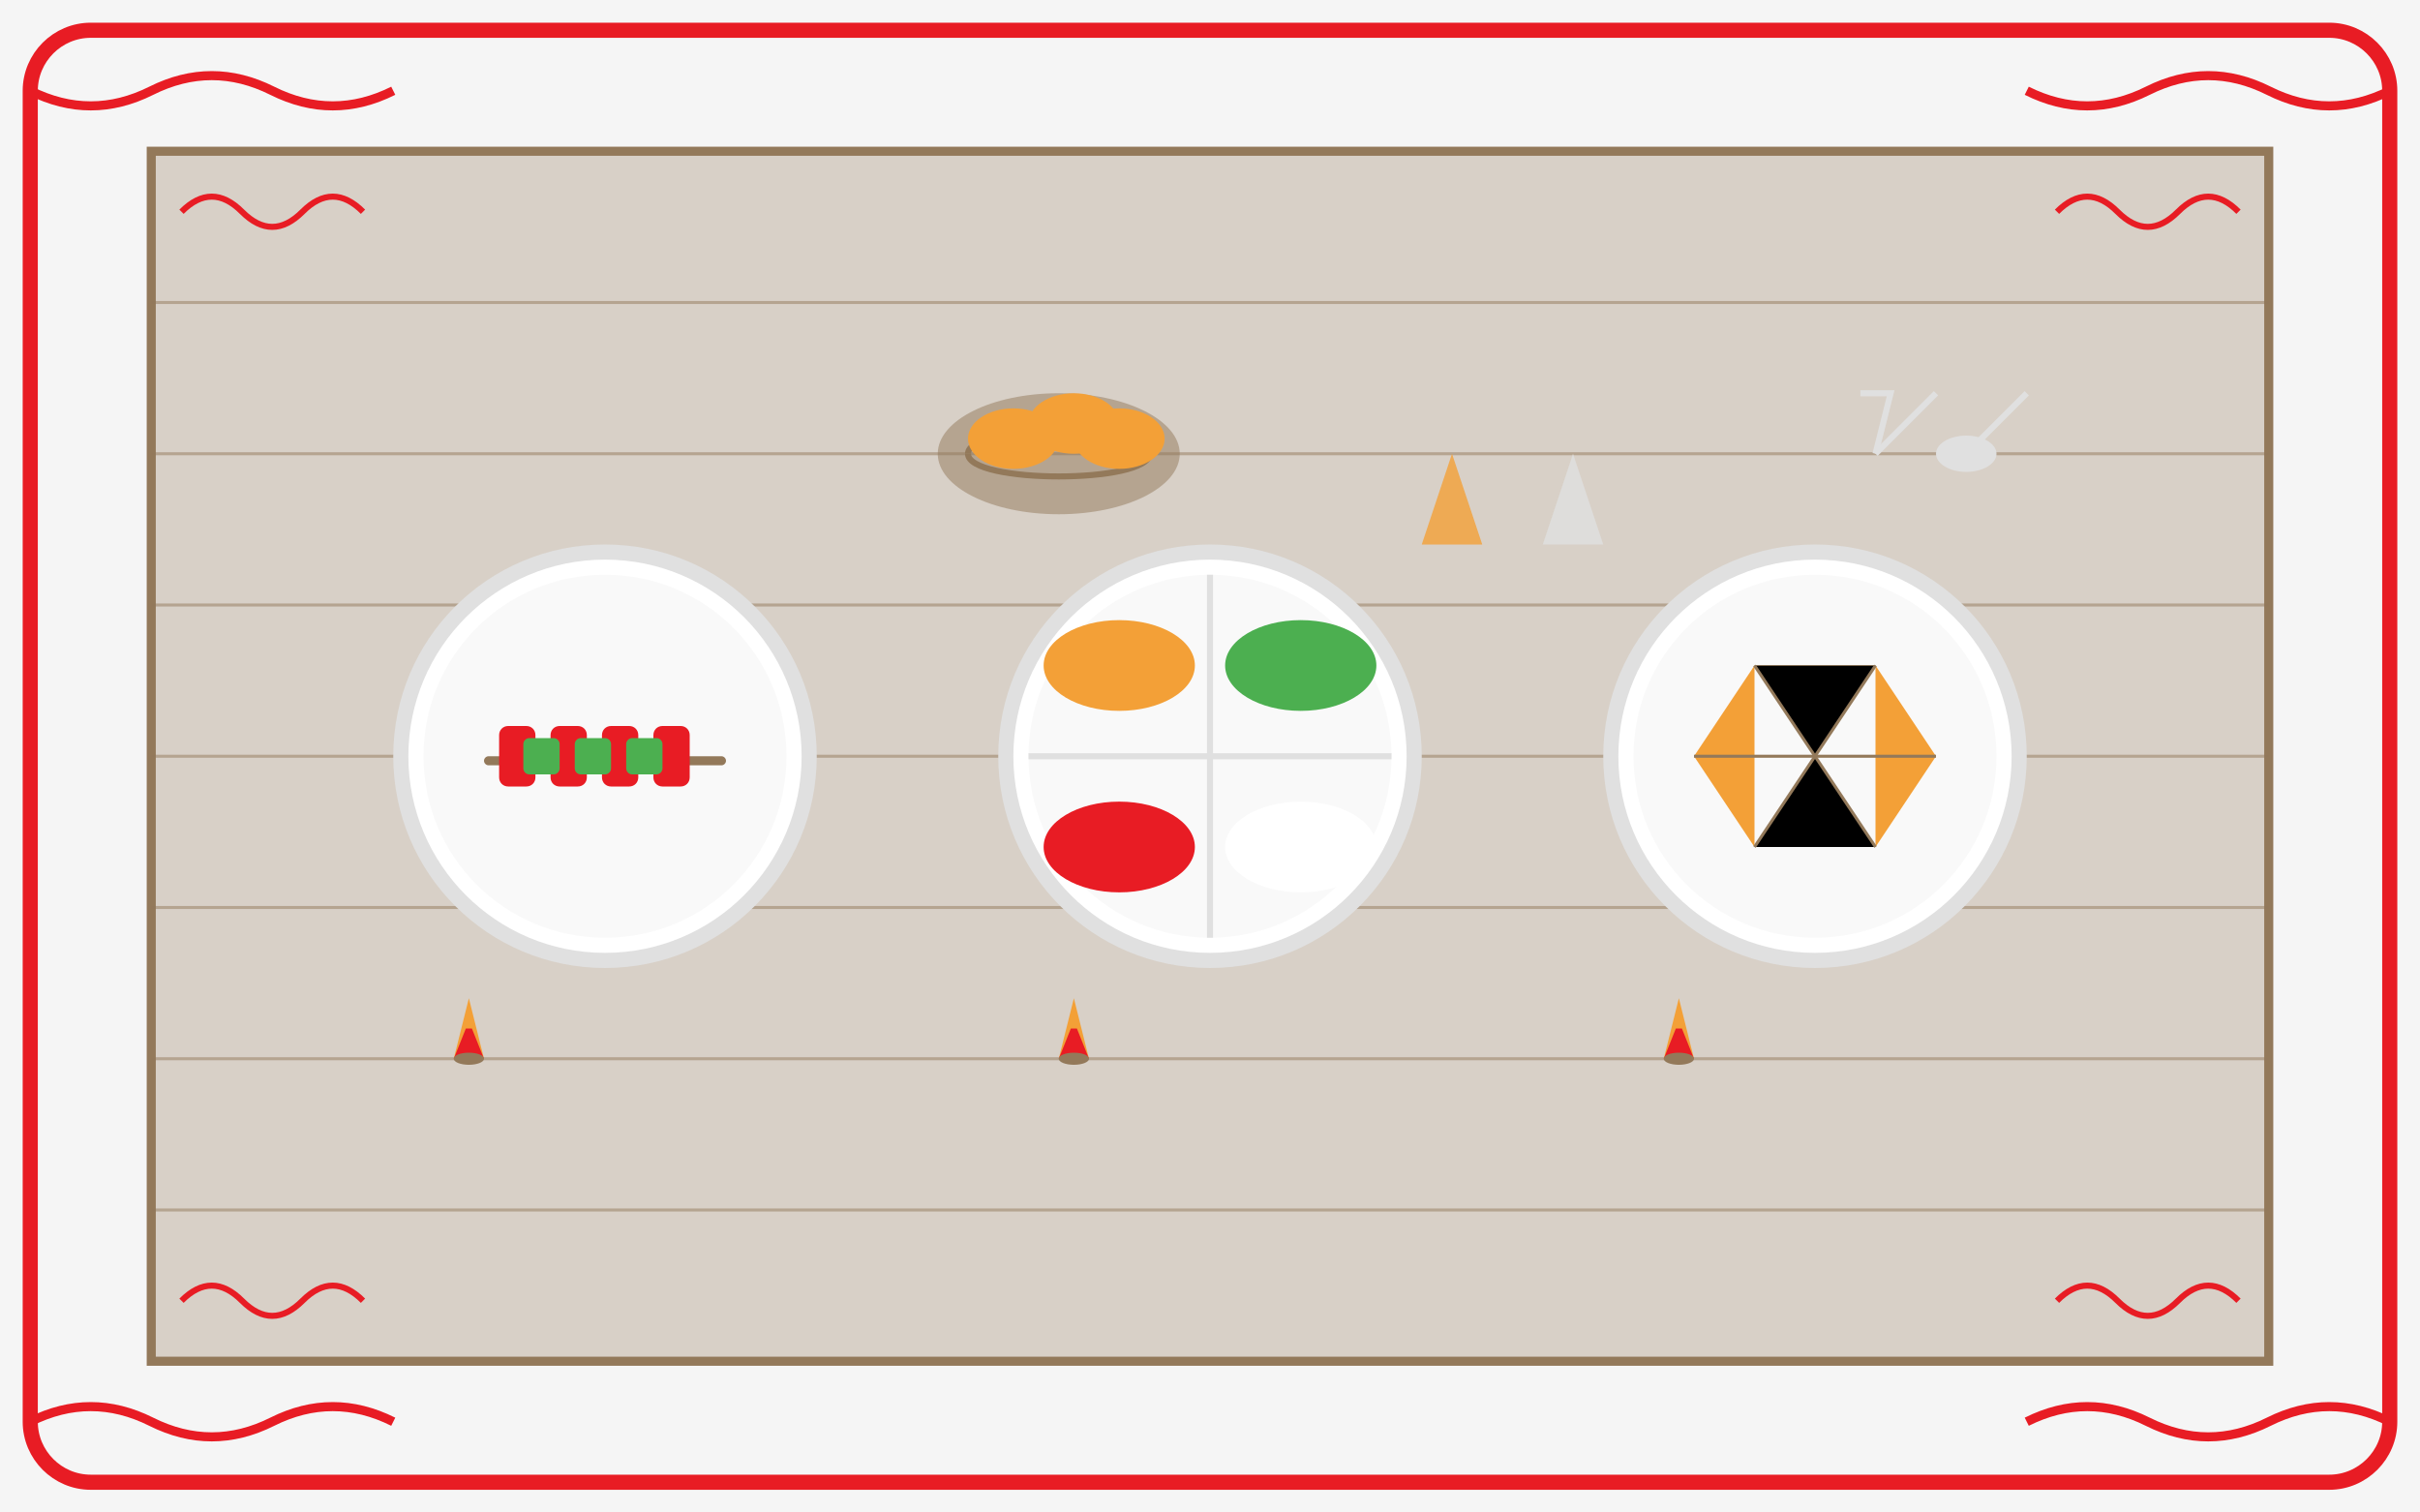 <svg version="1.2" xmlns="http://www.w3.org/2000/svg" viewBox="0 0 800 500" width="800" height="500">
	<title>article3</title>
	<style>
		.s0 { fill: #f5f5f5 } 
		.s1 { opacity: .3;fill: #93795a } 
		.s2 { fill: none;stroke: #93795a;stroke-width: 3 } 
		.s3 { opacity: .5;fill: #000000;stroke: #93795a } 
		.s4 { fill: #e0e0e0 } 
		.s5 { fill: #ffffff } 
		.s6 { fill: #f9f9f9 } 
		.s7 { fill: #93795a } 
		.s8 { fill: #e81c24 } 
		.s9 { fill: #4caf50 } 
		.s10 { fill: #000000;stroke: #e0e0e0;stroke-width: 2 } 
		.s11 { fill: #f3a037 } 
		.s12 { fill: #000000;stroke: #93795a } 
		.s13 { opacity: .5;fill: #93795a } 
		.s14 { fill: none;stroke: #93795a;stroke-width: 2 } 
		.s15 { opacity: .8;fill: #f3a037 } 
		.s16 { opacity: .8;fill: #e0e0e0 } 
		.s17 { fill: none;stroke: #e0e0e0;stroke-width: 2 } 
		.s18 { fill: none;stroke: #e81c24;stroke-width: 2 } 
		.s19 { fill: none;stroke: #e81c24;stroke-width: 5 } 
		.s20 { fill: none;stroke: #e81c24;stroke-width: 3 } 
	</style>
	<path fill-rule="evenodd" class="s0" d="m0 0h800v500h-800z"/>
	<path fill-rule="evenodd" class="s1" d="m50 50h700v400h-700z"/>
	<path fill-rule="evenodd" class="s2" d="m50 50h700v400h-700z"/>
	<path class="s3" d="m50 100h700"/>
	<path class="s3" d="m50 150h700"/>
	<path class="s3" d="m50 200h700"/>
	<path class="s3" d="m50 250h700"/>
	<path class="s3" d="m50 300h700"/>
	<path class="s3" d="m50 350h700"/>
	<path class="s3" d="m50 400h700"/>
	<path fill-rule="evenodd" class="s4" d="m200 320c-38.7 0-70-31.3-70-70 0-38.7 31.3-70 70-70 38.7 0 70 31.3 70 70 0 38.7-31.3 70-70 70z"/>
	<path fill-rule="evenodd" class="s5" d="m200 315c-35.9 0-65-29.1-65-65 0-35.9 29.1-65 65-65 35.9 0 65 29.1 65 65 0 35.9-29.1 65-65 65z"/>
	<path fill-rule="evenodd" class="s6" d="m200 310c-33.2 0-60-26.8-60-60 0-33.2 26.8-60 60-60 33.2 0 60 26.8 60 60 0 33.2-26.8 60-60 60z"/>
	<path fill-rule="evenodd" class="s7" d="m161.5 250h77c0.8 0 1.5 0.7 1.5 1.5 0 0.8-0.7 1.5-1.5 1.5h-77c-0.8 0-1.5-0.7-1.5-1.5 0-0.8 0.7-1.5 1.5-1.5z"/>
	<path fill-rule="evenodd" class="s8" d="m168 240h6c1.7 0 3 1.3 3 3v14c0 1.7-1.3 3-3 3h-6c-1.7 0-3-1.3-3-3v-14c0-1.7 1.3-3 3-3z"/>
	<path fill-rule="evenodd" class="s8" d="m185 240h6c1.7 0 3 1.3 3 3v14c0 1.7-1.3 3-3 3h-6c-1.7 0-3-1.3-3-3v-14c0-1.7 1.3-3 3-3z"/>
	<path fill-rule="evenodd" class="s8" d="m202 240h6c1.7 0 3 1.3 3 3v14c0 1.7-1.3 3-3 3h-6c-1.7 0-3-1.3-3-3v-14c0-1.7 1.3-3 3-3z"/>
	<path fill-rule="evenodd" class="s8" d="m219 240h6c1.7 0 3 1.3 3 3v14c0 1.7-1.3 3-3 3h-6c-1.7 0-3-1.3-3-3v-14c0-1.7 1.3-3 3-3z"/>
	<path fill-rule="evenodd" class="s9" d="m175 244h8c1.1 0 2 0.9 2 2v8c0 1.1-0.9 2-2 2h-8c-1.1 0-2-0.9-2-2v-8c0-1.1 0.9-2 2-2z"/>
	<path fill-rule="evenodd" class="s9" d="m192 244h8c1.1 0 2 0.9 2 2v8c0 1.1-0.9 2-2 2h-8c-1.1 0-2-0.9-2-2v-8c0-1.1 0.9-2 2-2z"/>
	<path fill-rule="evenodd" class="s9" d="m209 244h8c1.1 0 2 0.9 2 2v8c0 1.1-0.9 2-2 2h-8c-1.1 0-2-0.9-2-2v-8c0-1.1 0.9-2 2-2z"/>
	<path fill-rule="evenodd" class="s4" d="m400 320c-38.7 0-70-31.3-70-70 0-38.7 31.3-70 70-70 38.7 0 70 31.3 70 70 0 38.7-31.3 70-70 70z"/>
	<path fill-rule="evenodd" class="s5" d="m400 315c-35.9 0-65-29.1-65-65 0-35.9 29.1-65 65-65 35.9 0 65 29.1 65 65 0 35.9-29.1 65-65 65z"/>
	<path fill-rule="evenodd" class="s6" d="m400 310c-33.2 0-60-26.8-60-60 0-33.2 26.8-60 60-60 33.2 0 60 26.8 60 60 0 33.2-26.8 60-60 60z"/>
	<path class="s10" d="m400 190v120"/>
	<path class="s10" d="m340 250h120"/>
	<path fill-rule="evenodd" class="s11" d="m370 235c-13.8 0-25-6.7-25-15 0-8.3 11.2-15 25-15 13.8 0 25 6.7 25 15 0 8.3-11.2 15-25 15z"/>
	<path fill-rule="evenodd" class="s9" d="m430 235c-13.8 0-25-6.7-25-15 0-8.3 11.2-15 25-15 13.8 0 25 6.7 25 15 0 8.3-11.2 15-25 15z"/>
	<path fill-rule="evenodd" class="s8" d="m370 295c-13.8 0-25-6.7-25-15 0-8.3 11.2-15 25-15 13.8 0 25 6.7 25 15 0 8.3-11.2 15-25 15z"/>
	<path fill-rule="evenodd" class="s5" d="m430 295c-13.8 0-25-6.7-25-15 0-8.3 11.2-15 25-15 13.8 0 25 6.7 25 15 0 8.3-11.2 15-25 15z"/>
	<path fill-rule="evenodd" class="s4" d="m600 320c-38.7 0-70-31.3-70-70 0-38.7 31.3-70 70-70 38.7 0 70 31.3 70 70 0 38.7-31.3 70-70 70z"/>
	<path fill-rule="evenodd" class="s5" d="m600 315c-35.9 0-65-29.1-65-65 0-35.9 29.1-65 65-65 35.9 0 65 29.1 65 65 0 35.9-29.1 65-65 65z"/>
	<path fill-rule="evenodd" class="s6" d="m600 310c-33.2 0-60-26.8-60-60 0-33.2 26.8-60 60-60 33.2 0 60 26.8 60 60 0 33.2-26.8 60-60 60z"/>
	<path fill-rule="evenodd" class="s11" d="m580 220h40l-20 30z"/>
	<path fill-rule="evenodd" class="s11" d="m580 220l-20 30 20 30z"/>
	<path fill-rule="evenodd" class="s11" d="m620 220l20 30-20 30z"/>
	<path fill-rule="evenodd" class="s11" d="m580 280h40l-20-30z"/>
	<path class="s12" d="m580 220l20 30 20-30"/>
	<path class="s12" d="m560 250h40 40"/>
	<path class="s12" d="m580 280l20-30 20 30"/>
	<path class="s11" d="m150 350h10l-5-20z"/>
	<path class="s8" d="m150 350h10l-4-10h-2z"/>
	<path fill-rule="evenodd" class="s7" d="m155 352c-2.8 0-5-0.9-5-2 0-1.1 2.2-2 5-2 2.8 0 5 0.9 5 2 0 1.1-2.2 2-5 2z"/>
	<path class="s11" d="m350 350h10l-5-20z"/>
	<path class="s8" d="m350 350h10l-4-10h-2z"/>
	<path fill-rule="evenodd" class="s7" d="m355 352c-2.8 0-5-0.9-5-2 0-1.1 2.2-2 5-2 2.8 0 5 0.9 5 2 0 1.1-2.2 2-5 2z"/>
	<path class="s11" d="m550 350h10l-5-20z"/>
	<path class="s8" d="m550 350h10l-4-10h-2z"/>
	<path fill-rule="evenodd" class="s7" d="m555 352c-2.8 0-5-0.9-5-2 0-1.1 2.2-2 5-2 2.8 0 5 0.9 5 2 0 1.1-2.2 2-5 2z"/>
	<path fill-rule="evenodd" class="s13" d="m350 170c-22.1 0-40-8.9-40-20 0-11.1 17.9-20 40-20 22.1 0 40 8.9 40 20 0 11.1-17.9 20-40 20z"/>
	<path class="s14" d="m320 150c0-10 60-10 60 0"/>
	<path class="s14" d="m320 150c0 10 60 10 60 0"/>
	<path fill-rule="evenodd" class="s11" d="m335 155c-8.3 0-15-4.5-15-10 0-5.5 6.7-10 15-10 8.3 0 15 4.5 15 10 0 5.5-6.7 10-15 10z"/>
	<path fill-rule="evenodd" class="s11" d="m355 150c-8.3 0-15-4.5-15-10 0-5.5 6.7-10 15-10 8.3 0 15 4.5 15 10 0 5.5-6.7 10-15 10z"/>
	<path fill-rule="evenodd" class="s11" d="m370 155c-8.3 0-15-4.5-15-10 0-5.5 6.7-10 15-10 8.3 0 15 4.5 15 10 0 5.5-6.7 10-15 10z"/>
	<path class="s15" d="m480 150l-10 30h20z"/>
	<path class="s16" d="m520 150l-10 30h20z"/>
	<path fill-rule="evenodd" class="s4" d="m650 156c-5.5 0-10-2.7-10-6 0-3.3 4.5-6 10-6 5.5 0 10 2.7 10 6 0 3.3-4.5 6-10 6z"/>
	<path class="s10" d="m650 150l20-20"/>
	<path class="s10" d="m620 150l20-20"/>
	<path class="s17" d="m620 150l5-20h-10"/>
	<path class="s18" d="m60 70q10-10 20 0 10 10 20 0 10-10 20 0"/>
	<path class="s18" d="m680 70q10-10 20 0 10 10 20 0 10-10 20 0"/>
	<path class="s18" d="m60 430q10-10 20 0 10 10 20 0 10-10 20 0"/>
	<path class="s18" d="m680 430q10-10 20 0 10 10 20 0 10-10 20 0"/>
	<path fill-rule="evenodd" class="s19" d="m30 10h740c11 0 20 9 20 20v440c0 11-9 20-20 20h-740c-11 0-20-9-20-20v-440c0-11 9-20 20-20z"/>
	<path class="s20" d="m10 30q20 10 40 0 20-10 40 0 20 10 40 0"/>
	<path class="s20" d="m670 30q20 10 40 0 20-10 40 0 20 10 40 0"/>
	<path class="s20" d="m10 470q20-10 40 0 20 10 40 0 20-10 40 0"/>
	<path class="s20" d="m670 470q20-10 40 0 20 10 40 0 20-10 40 0"/>
</svg>